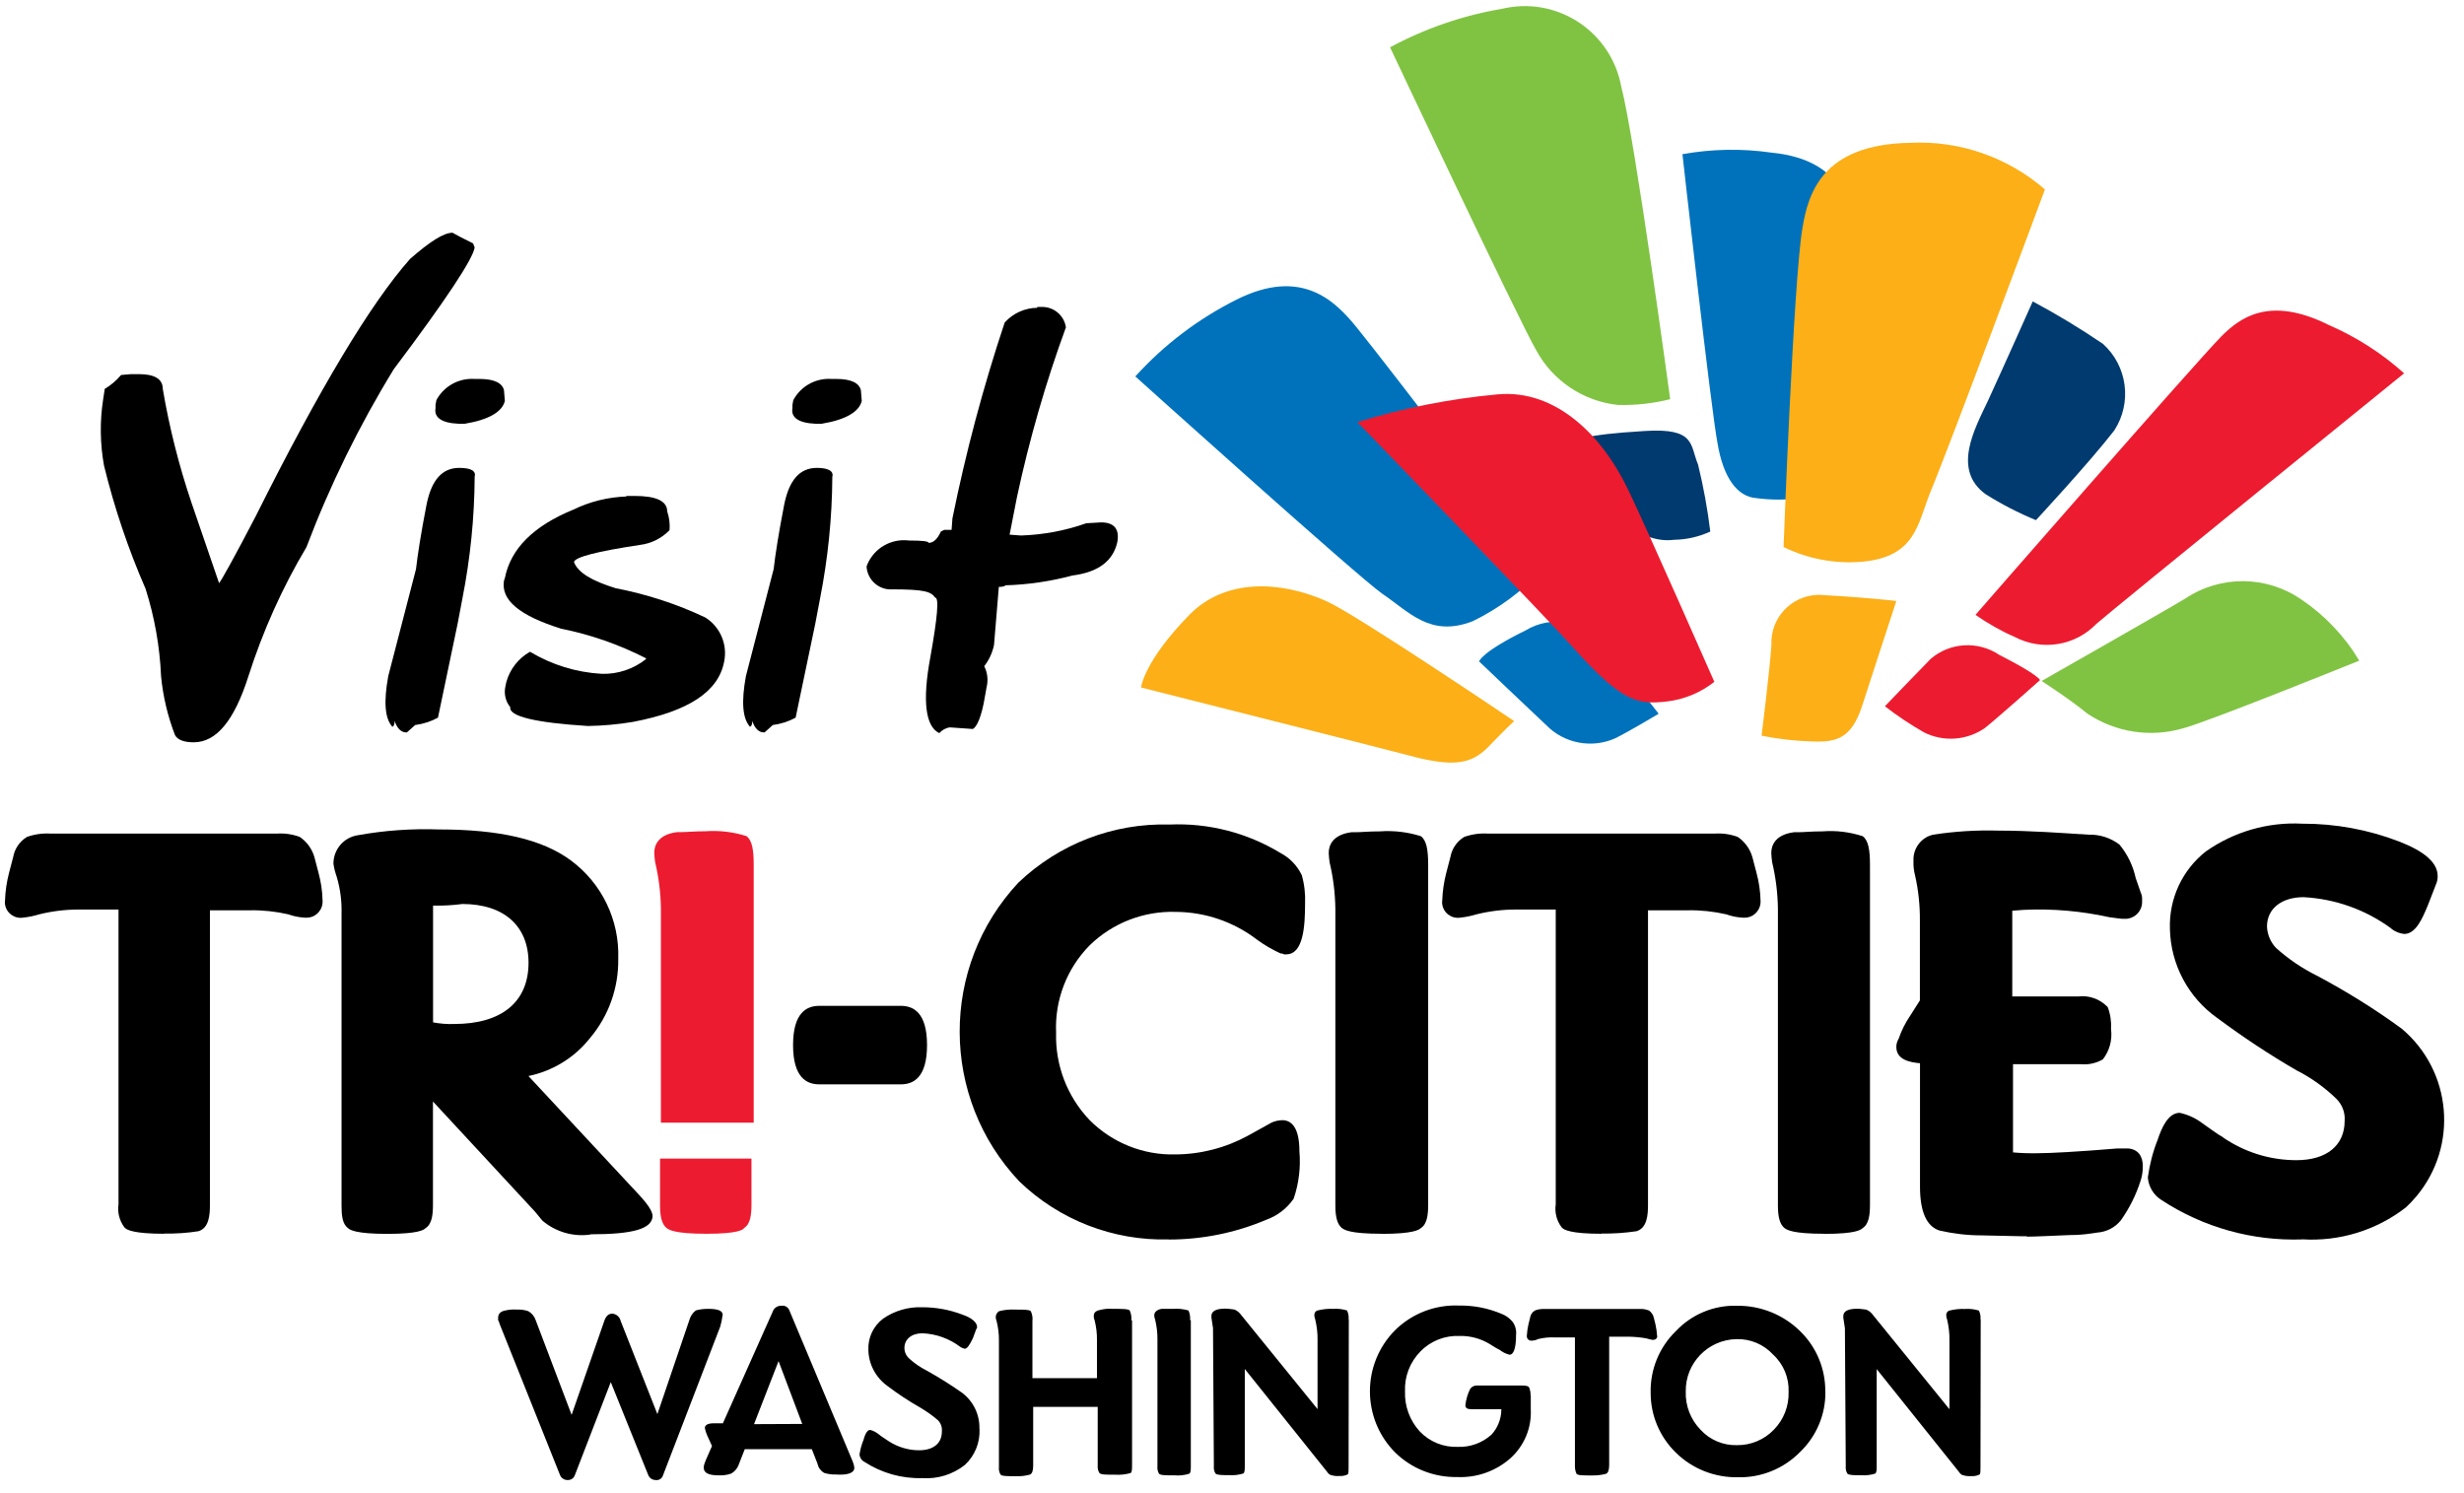 <svg class="logo" width="231" height="140" viewBox="0 0 231 140" fill="none" xmlns="http://www.w3.org/2000/svg" data-white="false">
<g class="logo__visit" fill="currentColor">
    <path d="M42.43 21.82C41.59 21.82 40.29 22.66 38.45 24.27C34.78 28.4 29.95 36.44 23.98 48.39C21.99 52.21 20.84 54.28 20.54 54.68L17.94 47.1C16.77 43.63 15.87 40.07 15.26 36.46C15.26 35.54 14.49 35.08 13.04 35.08H12.27L11.35 35.16C10.91 35.68 10.4 36.12 9.82 36.46L9.67 37.45C9.35 39.51 9.38 41.6 9.75 43.65C10.72 47.61 12.02 51.48 13.65 55.21C14.49 57.86 14.98 60.62 15.1 63.4C15.28 65.29 15.72 67.14 16.4 68.91C16.62 69.36 17.24 69.6 18.16 69.6C20.3 69.6 21.98 67.53 23.29 63.4C24.64 59.17 26.46 55.11 28.73 51.3C30.93 45.49 33.67 39.91 36.92 34.61C41.82 28.1 44.34 24.28 44.5 23.2L44.35 22.82C43.43 22.37 42.82 22.05 42.44 21.83"></path>
    <path d="M43.05 43.87C41.44 43.87 40.45 45.02 39.99 47.31C39.45 50.07 39.15 52.06 39 53.36L36.4 63.39C35.95 65.84 36.09 67.37 36.78 68.14C36.86 68.14 37 67.99 37 67.6C37.22 68.29 37.61 68.67 38.07 68.67H38.15L38.92 67.98C39.67 67.88 40.4 67.65 41.06 67.29L42.9 58.49L43.35 56.12C44.09 52.36 44.48 48.54 44.5 44.71C44.65 44.17 44.19 43.87 43.05 43.87Z"></path>
    <path d="M58.74 46.55C57.01 46.61 55.32 47.02 53.76 47.78C50.01 49.31 47.87 51.45 47.33 54.21L47.25 54.43C46.94 56.27 48.7 57.72 52.61 58.95C55.38 59.5 58.05 60.44 60.56 61.72V61.8C59.39 62.73 57.92 63.22 56.43 63.18C54.05 63.05 51.74 62.34 49.69 61.11C48.6 61.72 47.81 62.74 47.47 63.94L47.39 64.32C47.22 65.02 47.39 65.76 47.84 66.31C47.69 67.15 50.14 67.76 55.11 68.07C56.52 68.05 57.93 67.92 59.32 67.69C64.53 66.7 67.36 64.86 67.89 62.03C68.22 60.42 67.52 58.78 66.13 57.9C63.45 56.63 60.62 55.71 57.71 55.15C55.49 54.46 54.19 53.7 53.81 52.7C53.89 52.24 55.95 51.7 60.01 51.09C61.06 50.96 62.03 50.47 62.77 49.71C62.82 49.11 62.74 48.51 62.55 47.95C62.55 46.96 61.48 46.5 59.49 46.5H58.72V46.57L58.74 46.55Z"></path>
    <path d="M76.58 43.87C74.97 43.87 73.98 45.02 73.52 47.31C72.98 50.07 72.68 52.06 72.53 53.36L69.93 63.39C69.48 65.84 69.62 67.37 70.31 68.14C70.39 68.14 70.53 67.99 70.53 67.6C70.75 68.29 71.14 68.67 71.6 68.67H71.68L72.45 67.98C73.2 67.88 73.93 67.65 74.59 67.29L76.43 58.49L76.88 56.12C77.62 52.36 78.01 48.54 78.03 44.71C78.18 44.17 77.65 43.87 76.58 43.87Z"></path>
    <path d="M97.25 28.86C96.08 28.87 94.97 29.37 94.19 30.24C92.18 36.26 90.55 42.39 89.29 48.61L89.21 49.68H88.52L88.21 49.83C87.9 50.52 87.52 50.9 87.06 50.9C87.06 50.75 86.45 50.68 85.22 50.68C83.57 50.47 81.98 51.37 81.32 52.9L81.24 53.12C81.32 54.39 82.41 55.35 83.68 55.26C83.68 55.26 83.68 55.26 83.69 55.26C86.68 55.26 87.28 55.48 87.67 56.03C88.05 56.03 87.89 57.87 87.22 61.62C86.45 65.75 86.77 68.13 88.06 68.74C88.31 68.45 88.67 68.25 89.05 68.2L91.19 68.35C91.57 68.2 92.03 67.2 92.34 65.29L92.49 64.45C92.66 63.78 92.58 63.07 92.27 62.46C92.73 61.88 93.04 61.19 93.19 60.47L93.64 55.03C94.02 55.03 94.25 54.95 94.25 54.88C96.37 54.82 98.48 54.51 100.54 53.96C102.99 53.65 104.36 52.58 104.75 50.82C104.97 49.59 104.44 48.98 103.22 48.98L101.84 49.06C99.87 49.76 97.8 50.14 95.72 50.21L94.65 50.13L95.34 46.61C96.5 41.2 98.03 35.88 99.93 30.69C99.76 29.56 98.77 28.74 97.63 28.78H97.25L97.23 28.86H97.25Z"></path>
    <path d="M44.5 35.53C43.01 35.43 41.61 36.21 40.91 37.52L40.83 37.97V38.28C40.68 39.12 41.37 39.66 42.97 39.73H43.58C45.88 39.35 47.1 38.58 47.33 37.59L47.25 36.6C47.1 35.91 46.33 35.53 44.95 35.53H44.48H44.5Z"></path>
    <path d="M77.96 35.53C76.47 35.43 75.07 36.21 74.37 37.52L74.29 37.97V38.28C74.14 39.12 74.83 39.66 76.43 39.73H77.04C79.34 39.35 80.56 38.58 80.79 37.59L80.71 36.6C80.56 35.91 79.79 35.53 78.41 35.53H77.94H77.96Z"></path>
</g>
<g class="logo__tri-cities-washington" fill="currentColor">
    <path d="M15.41 115.68C12.49 115.68 11.89 115.3 11.73 115.14L11.65 115.06C11.19 114.44 11 113.67 11.11 112.92V85.28H7.36C6.12 85.28 4.89 85.43 3.68 85.73C3.18 85.88 2.67 85.99 2.15 86.04C1.34 86.16 0.59 85.6 0.47 84.79C0.45 84.67 0.45 84.55 0.47 84.43C0.5 83.55 0.63 82.68 0.85 81.83L1.23 80.38C1.37 79.58 1.84 78.89 2.53 78.47C3.24 78.22 4 78.11 4.75 78.16H25.96C26.69 78.11 27.42 78.22 28.1 78.47C28.77 78.92 29.26 79.6 29.48 80.38L29.86 81.83C30.09 82.68 30.22 83.55 30.24 84.43C30.3 85.26 29.67 85.99 28.84 86.04C28.75 86.04 28.65 86.04 28.56 86.04C28.04 86.01 27.52 85.91 27.03 85.73C25.85 85.46 24.65 85.33 23.44 85.35H19.68V112.99C19.68 113.91 19.6 115.13 18.61 115.44C17.55 115.61 16.47 115.68 15.39 115.66"></path>
    <path d="M55.37 115.75C53.75 115.99 52.1 115.51 50.85 114.45L50.16 113.61L40.59 103.28V112.93C40.59 113.85 40.51 114.77 39.9 115.15C39.75 115.3 39.29 115.69 36.31 115.69C33.33 115.69 32.79 115.31 32.63 115.15C32.09 114.77 32.02 113.92 32.02 113.08V85.66C32.05 84.5 31.9 83.33 31.57 82.22C31.43 81.82 31.32 81.41 31.26 80.99C31.25 79.65 32.23 78.5 33.56 78.31C36.06 77.86 38.6 77.68 41.14 77.77C46.8 77.77 50.86 78.69 53.54 80.69C56.43 82.84 58.08 86.27 57.96 89.87C58.01 92.61 57.06 95.28 55.28 97.37C53.84 99.18 51.81 100.42 49.54 100.89L59.8 111.91C61.03 113.21 61.18 113.75 61.18 114.05C61.1 115.2 59.42 115.73 55.36 115.73M40.6 95.86C41.26 95.98 41.92 96.04 42.59 96.01C47.03 96.01 49.55 93.94 49.55 90.27C49.55 86.83 47.25 84.76 43.35 84.76C42.44 84.88 41.52 84.93 40.6 84.91V95.86Z"></path>
    <path d="M66.24 115.68C63.18 115.68 62.72 115.3 62.49 115.14C62.11 114.83 61.88 114.22 61.88 113.07V108.63H70.45V112.92C70.45 113.84 70.37 114.76 69.76 115.14C69.68 115.29 69.22 115.68 66.24 115.68ZM70.53 105.26H61.96V85.2C61.94 83.73 61.76 82.27 61.42 80.84C61.38 80.56 61.35 80.28 61.34 80V79.93C61.34 79.32 61.65 78.25 63.48 78.02H63.93C64.38 78.02 65.08 77.94 66.15 77.94C67.44 77.85 68.73 78 69.97 78.39C70.51 78.77 70.66 79.69 70.66 81.07V105.26H70.53Z" fill="#ED1B2F"></path>
    <path d="M84.46 101.67H76.8C75.65 101.67 74.35 101.06 74.35 97.99C74.35 94.92 75.65 94.31 76.8 94.31H84.46C85.61 94.31 86.91 94.92 86.91 97.99C86.91 101.06 85.61 101.67 84.46 101.67Z"></path>
    <path d="M109.57 116.21C104.36 116.35 99.31 114.39 95.56 110.77C88.14 102.92 88.1 90.64 95.48 82.75C99.29 79.12 104.39 77.16 109.64 77.31C113.3 77.15 116.92 78.08 120.05 79.98C120.92 80.44 121.61 81.16 122.04 82.05C122.29 82.92 122.39 83.82 122.35 84.73C122.35 86.8 122.2 89.48 120.59 89.48C120.46 89.5 120.32 89.48 120.21 89.4H120.06C119.28 89.04 118.53 88.61 117.84 88.1C115.66 86.43 113 85.52 110.26 85.5C107.24 85.4 104.31 86.53 102.15 88.64C100.01 90.81 98.87 93.78 99.01 96.83C98.92 99.87 100.05 102.82 102.15 105.02C104.27 107.15 107.18 108.32 110.19 108.24C112.57 108.23 114.91 107.62 117 106.48L119.22 105.25C119.53 105.11 119.87 105.04 120.21 105.03C120.98 105.03 121.82 105.57 121.82 107.95C121.95 109.45 121.77 110.96 121.28 112.39C120.65 113.31 119.73 114.01 118.68 114.38C115.8 115.6 112.7 116.22 109.57 116.22"></path>
    <path d="M129.55 115.68C126.49 115.68 126.03 115.3 125.8 115.14C125.42 114.83 125.19 114.22 125.19 113.07V85.21C125.17 83.74 124.99 82.28 124.65 80.85C124.61 80.57 124.58 80.29 124.57 80.01V79.94C124.57 79.33 124.88 78.26 126.71 78.03H127.16C127.61 78.03 128.31 77.95 129.38 77.95C130.67 77.86 131.96 78.01 133.2 78.4C133.74 78.78 133.89 79.7 133.89 81.08V112.93C133.89 113.85 133.81 114.77 133.2 115.15C133.05 115.3 132.51 115.69 129.52 115.69"></path>
    <path d="M150.15 115.68C147.23 115.68 146.63 115.3 146.47 115.14L146.39 115.06C145.93 114.44 145.74 113.67 145.85 112.92V85.28H142.1C140.86 85.28 139.63 85.43 138.42 85.73C137.92 85.88 137.41 85.99 136.89 86.04C136.08 86.16 135.33 85.6 135.21 84.79C135.19 84.67 135.19 84.55 135.21 84.43C135.24 83.55 135.37 82.68 135.59 81.83L135.97 80.38C136.11 79.58 136.58 78.89 137.27 78.47C137.98 78.22 138.74 78.11 139.49 78.16H160.77C161.5 78.11 162.23 78.22 162.91 78.47C163.58 78.92 164.07 79.6 164.29 80.38L164.67 81.83C164.9 82.68 165.03 83.55 165.05 84.43C165.11 85.26 164.48 85.99 163.65 86.04C163.56 86.04 163.46 86.04 163.37 86.04C162.85 86.01 162.33 85.91 161.84 85.73C160.66 85.46 159.46 85.33 158.25 85.35H154.5V112.99C154.5 113.91 154.42 115.13 153.43 115.44C152.34 115.6 151.24 115.68 150.14 115.66"></path>
    <path d="M171.04 115.68C167.98 115.68 167.52 115.3 167.29 115.14C166.91 114.83 166.68 114.22 166.68 113.07V85.21C166.66 83.74 166.48 82.28 166.14 80.85C166.1 80.57 166.07 80.29 166.06 80.01V79.94C166.06 79.33 166.37 78.26 168.2 78.03H168.65C169.1 78.03 169.8 77.95 170.87 77.95C172.14 77.85 173.41 78.01 174.62 78.4C175.16 78.78 175.31 79.7 175.31 81.08V112.93C175.31 113.85 175.23 114.77 174.62 115.15C174.47 115.3 174.01 115.69 171.03 115.69"></path>
    <path d="M190.03 115.91H189.42L185.74 115.83C184.43 115.83 183.12 115.67 181.84 115.38C180.62 115 180 113.62 180 111.25V99.69C179.08 99.61 177.78 99.38 177.78 98.16C177.78 97.89 177.86 97.62 178 97.39C178.26 96.63 178.62 95.91 179.07 95.25L179.99 93.8V86.3C180 84.88 179.85 83.47 179.54 82.09C179.42 81.64 179.37 81.18 179.39 80.71C179.33 79.56 180.1 78.52 181.23 78.26C183.26 77.95 185.31 77.82 187.35 77.88C190.34 77.88 193.25 78.1 195.77 78.26C196.82 78.22 197.85 78.55 198.69 79.18C199.45 80.09 199.97 81.17 200.22 82.32L200.67 83.62C200.79 83.88 200.85 84.17 200.82 84.46C200.88 85.34 200.21 86.09 199.34 86.15C199.25 86.15 199.15 86.15 199.06 86.15C198.75 86.15 198.37 86.07 197.76 86C195.12 85.42 192.42 85.18 189.72 85.31L188.65 85.39V93.43H194.84C195.83 93.31 196.81 93.65 197.52 94.35L197.6 94.43C197.85 95.09 197.95 95.79 197.91 96.5C198.04 97.51 197.77 98.53 197.14 99.33C196.52 99.69 195.79 99.85 195.07 99.78H188.72V108.05C189.46 108.12 190.2 108.14 190.94 108.13C192.24 108.13 194.92 107.98 198.52 107.68H199.51C200.43 107.76 200.89 108.37 200.89 109.36C200.89 109.83 200.82 110.3 200.67 110.74C200.25 112.05 199.63 113.29 198.83 114.42C198.28 115.1 197.48 115.51 196.61 115.57L196.07 115.65C195.41 115.75 194.75 115.8 194.08 115.8C192.09 115.88 190.79 115.95 190.02 115.95"></path>
    <path d="M215.83 116.21C211.17 116.37 206.57 115.09 202.66 112.53C201.91 112.07 201.42 111.27 201.36 110.39C201.53 109.18 201.83 108 202.28 106.87C202.66 105.72 203.27 104.34 204.35 104.34C205.13 104.51 205.86 104.85 206.49 105.33C207.03 105.71 207.56 106.1 208.02 106.4C208.33 106.55 208.56 106.78 208.86 106.94C210.79 108.15 213.02 108.78 215.29 108.78C218.12 108.78 219.81 107.4 219.81 105.1C219.87 104.33 219.59 103.58 219.04 103.03C217.93 101.95 216.67 101.05 215.29 100.35C212.72 98.86 210.25 97.22 207.87 95.45C205.15 93.53 203.5 90.43 203.43 87.1C203.33 84.28 204.58 81.57 206.8 79.83C209.43 77.98 212.62 77.06 215.83 77.23C218.95 77.22 222.04 77.79 224.94 78.91C227.31 79.83 228.53 80.9 228.53 82.13C228.54 82.39 228.49 82.66 228.38 82.9L227.61 84.89C227.07 86.19 226.46 87.57 225.39 87.57C224.97 87.52 224.58 87.37 224.24 87.12L224.16 87.04C221.77 85.29 218.93 84.28 215.97 84.12C213.9 84.12 212.53 85.19 212.53 86.88C212.56 87.62 212.86 88.33 213.37 88.87C214.52 89.91 215.8 90.78 217.19 91.47C219.96 92.94 222.63 94.6 225.16 96.45C229.88 100.42 230.49 107.47 226.52 112.19C226.22 112.55 225.89 112.89 225.55 113.21C222.78 115.36 219.32 116.42 215.83 116.2"></path>
    <path d="M185.67 123.72C185.7 123.43 185.65 123.14 185.52 122.88C185.1 122.75 184.66 122.7 184.22 122.73C183.73 122.71 183.24 122.76 182.77 122.88C182.57 122.93 182.44 123.12 182.46 123.33C182.46 123.46 182.49 123.59 182.54 123.71C182.69 124.34 182.77 124.98 182.76 125.62V132.13L175.49 123.17C175.34 123 175.16 122.87 174.95 122.79C174.8 122.79 174.5 122.71 174.11 122.71C173.27 122.71 172.81 122.93 172.81 123.4V123.55L172.96 124.54L173.04 137.48C173.01 137.72 173.07 137.96 173.19 138.17C173.34 138.32 173.8 138.32 174.49 138.32C174.93 138.35 175.37 138.3 175.79 138.17C175.94 138.09 175.94 137.79 175.94 137.4V128.37L183.6 137.94C183.75 138.16 183.91 138.32 184.05 138.32C184.3 138.4 184.56 138.42 184.82 138.4C185.08 138.42 185.35 138.37 185.59 138.25C185.67 138.17 185.67 137.94 185.67 137.64L185.69 123.71L185.67 123.72ZM167.68 130.53C167.72 131.84 167.22 133.11 166.3 134.05C165.4 134.99 164.15 135.51 162.86 135.5C161.55 135.54 160.3 135.01 159.42 134.05C158.49 133.09 157.99 131.79 158.04 130.46C158 127.8 160.13 125.61 162.79 125.56C164.1 125.52 165.35 126.05 166.23 127.01C167.21 127.91 167.74 129.2 167.68 130.53ZM171.12 130.46C171.14 128.33 170.28 126.28 168.75 124.8C167.18 123.26 165.06 122.41 162.86 122.43C160.69 122.36 158.6 123.23 157.12 124.8C155.55 126.32 154.69 128.43 154.75 130.62C154.75 132.73 155.61 134.74 157.12 136.21C158.67 137.73 160.77 138.55 162.94 138.51C165.12 138.56 167.23 137.7 168.76 136.14C170.3 134.66 171.16 132.61 171.13 130.48M155.35 125.25C155.33 124.89 155.28 124.53 155.2 124.18L155.05 123.57C154.99 123.29 154.83 123.05 154.6 122.88C154.33 122.77 154.05 122.72 153.76 122.73H144.73C144.44 122.73 144.15 122.77 143.89 122.88C143.64 123.03 143.48 123.28 143.44 123.57L143.29 124.18C143.21 124.53 143.16 124.89 143.14 125.25C143.12 125.47 143.28 125.67 143.5 125.7C143.53 125.7 143.56 125.7 143.59 125.7C143.8 125.7 144.01 125.65 144.2 125.55C144.73 125.42 145.27 125.37 145.81 125.4H147.65V137.42C147.64 137.68 147.69 137.95 147.8 138.19C147.95 138.34 148.41 138.34 149.25 138.34C149.69 138.35 150.13 138.3 150.55 138.19C150.77 138.11 150.86 137.81 150.86 137.35V125.33H152.7C153.24 125.34 153.78 125.39 154.31 125.48C154.62 125.56 154.85 125.63 154.92 125.63C155.14 125.63 155.37 125.55 155.37 125.25M143.49 130.83C143.5 130.57 143.45 130.3 143.34 130.06C143.19 129.91 142.96 129.91 142.5 129.91H138.52C138.25 129.88 137.99 130 137.83 130.22C137.59 130.7 137.44 131.22 137.38 131.75C137.38 132.06 137.6 132.13 137.99 132.13H140.75V132.21C140.73 133.06 140.41 133.88 139.83 134.51C138.97 135.29 137.84 135.7 136.69 135.66C135.34 135.72 134.03 135.19 133.1 134.21C132.17 133.19 131.67 131.84 131.72 130.46C131.66 129.06 132.19 127.7 133.17 126.71C134.13 125.72 135.47 125.2 136.85 125.26C137.85 125.24 138.83 125.51 139.68 126.03C139.83 126.11 140.13 126.34 140.6 126.57C140.87 126.78 141.18 126.94 141.52 127.02C141.9 127.02 142.13 126.41 142.13 125.18C142.18 124.75 142.07 124.31 141.82 123.95C141.54 123.6 141.17 123.34 140.75 123.18C139.49 122.65 138.14 122.39 136.77 122.41C134.55 122.32 132.39 123.15 130.8 124.71C127.64 127.88 127.64 133.02 130.8 136.19C132.35 137.71 134.45 138.53 136.62 138.49C138.44 138.57 140.23 137.94 141.6 136.73C142.9 135.56 143.6 133.88 143.51 132.14V130.85L143.49 130.83ZM126.43 123.71C126.46 123.42 126.41 123.13 126.28 122.87C125.86 122.74 125.42 122.69 124.98 122.72C124.49 122.7 124 122.75 123.53 122.87C123.33 122.92 123.2 123.11 123.22 123.32C123.22 123.45 123.25 123.58 123.3 123.7C123.45 124.33 123.53 124.97 123.52 125.61V132.12L116.25 123.16C116.1 122.99 115.92 122.86 115.71 122.78C115.56 122.78 115.26 122.7 114.87 122.7C114.03 122.7 113.57 122.92 113.57 123.39V123.54L113.72 124.53L113.8 137.47C113.77 137.71 113.83 137.95 113.95 138.16C114.1 138.31 114.56 138.31 115.25 138.31C115.69 138.34 116.13 138.29 116.55 138.16C116.7 138.08 116.7 137.78 116.7 137.39V128.36L124.36 137.93C124.51 138.15 124.67 138.31 124.81 138.31C125.06 138.39 125.32 138.41 125.58 138.39C125.84 138.41 126.11 138.36 126.35 138.24C126.43 138.16 126.43 137.93 126.43 137.63L126.45 123.7L126.43 123.71ZM111.57 123.79C111.6 123.48 111.55 123.16 111.42 122.87C110.95 122.74 110.46 122.68 109.97 122.72H108.9C108.45 122.8 108.21 123.03 108.21 123.33C108.21 123.46 108.24 123.59 108.29 123.71C108.44 124.34 108.52 124.98 108.51 125.62V137.49C108.48 137.73 108.54 137.97 108.66 138.18C108.81 138.33 109.27 138.33 110.11 138.33C110.58 138.37 111.04 138.32 111.49 138.18C111.64 138.1 111.64 137.8 111.64 137.41V123.78H111.57V123.79ZM106.06 123.79C106.1 123.48 106.04 123.16 105.91 122.87C105.76 122.72 105.22 122.72 104.3 122.72C103.94 122.69 103.58 122.72 103.23 122.8C102.78 122.88 102.54 123.02 102.54 123.41C102.54 123.54 102.56 123.67 102.62 123.79C102.77 124.39 102.85 125.01 102.84 125.63V129.22H96.79V123.86C96.83 123.55 96.77 123.23 96.64 122.94C96.49 122.79 96.03 122.79 95.19 122.79C94.67 122.76 94.16 122.81 93.66 122.94C93.47 123.06 93.36 123.26 93.35 123.48C93.35 123.61 93.38 123.74 93.43 123.86C93.58 124.46 93.66 125.08 93.65 125.7V137.57C93.62 137.81 93.68 138.05 93.8 138.26C93.95 138.41 94.41 138.41 95.25 138.41C95.69 138.43 96.13 138.38 96.55 138.26C96.77 138.18 96.86 137.88 96.86 137.42V131.91H102.91V137.42C102.89 137.67 102.94 137.91 103.08 138.12C103.23 138.27 103.69 138.27 104.53 138.27C105.02 138.3 105.51 138.25 105.98 138.12C106.13 138.04 106.13 137.74 106.13 137.35V123.8H106.05L106.06 123.79ZM91.82 133.97C91.86 132.65 91.26 131.4 90.21 130.6C89.15 129.85 88.05 129.16 86.92 128.53C86.31 128.22 85.74 127.84 85.24 127.38C84.96 127.13 84.79 126.77 84.79 126.39C84.79 125.55 85.48 125.01 86.47 125.01C87.77 125.06 89.03 125.52 90.06 126.31C90.18 126.38 90.31 126.43 90.44 126.46C90.66 126.46 90.89 126.15 91.21 125.47L91.52 124.63C91.58 124.57 91.61 124.49 91.6 124.41C91.6 124.03 91.15 123.57 90.22 123.26C89.02 122.8 87.75 122.57 86.47 122.57C85.16 122.52 83.87 122.89 82.79 123.64C81.88 124.33 81.36 125.42 81.41 126.56C81.43 127.9 82.09 129.14 83.17 129.93C84.17 130.69 85.22 131.38 86.31 132C86.88 132.34 87.42 132.72 87.92 133.15C88.2 133.43 88.34 133.82 88.3 134.22C88.3 135.37 87.46 135.98 86.16 135.98C85.16 135.98 84.17 135.68 83.33 135.14C83.02 134.92 82.72 134.76 82.34 134.45C82.11 134.27 81.85 134.14 81.57 134.07C81.35 134.07 81.12 134.38 80.96 134.99C80.78 135.43 80.65 135.9 80.58 136.37C80.6 136.66 80.77 136.93 81.03 137.06C82.64 138.11 84.54 138.65 86.47 138.59C87.9 138.69 89.32 138.25 90.45 137.36C91.39 136.5 91.89 135.26 91.83 133.99M70.69 133.53L72.99 127.62L75.21 133.51L70.69 133.53ZM80.1 137.66C80.08 137.45 80.03 137.24 79.95 137.05L73.98 122.81C73.86 122.55 73.58 122.39 73.29 122.43C72.98 122.41 72.69 122.55 72.52 122.81L67.77 133.45H66.92C66.38 133.45 66.08 133.6 66.08 133.9C66.13 134.14 66.2 134.37 66.3 134.59L66.75 135.58L66.21 136.81L66.06 137.19C66 137.33 65.97 137.49 65.98 137.64C65.98 138.1 66.44 138.33 67.36 138.33C67.75 138.35 68.14 138.3 68.51 138.18C68.88 137.99 69.15 137.66 69.28 137.26L69.82 135.88H76.11L76.65 137.26C76.72 137.62 76.95 137.92 77.26 138.1C77.61 138.21 77.97 138.26 78.33 138.25C79.48 138.33 80.09 138.1 80.09 137.64M67.76 123.33C67.76 122.88 67.31 122.72 66.38 122.72C65.99 122.72 65.6 122.76 65.23 122.87C64.93 123.1 64.72 123.42 64.62 123.79L61.63 132.59L58.19 123.86C58.11 123.49 57.8 123.21 57.42 123.17C57.04 123.17 56.81 123.39 56.65 123.86L53.59 132.66L50.22 123.78C50.1 123.42 49.86 123.13 49.53 122.94C49.19 122.82 48.82 122.77 48.46 122.79C48.1 122.76 47.74 122.79 47.39 122.87C46.93 122.95 46.7 123.18 46.7 123.56V123.78C46.77 123.9 46.82 124.03 46.85 124.16L52.51 138.32C52.63 138.6 52.9 138.77 53.2 138.77C53.51 138.79 53.79 138.61 53.89 138.32L57.26 129.59L60.78 138.32C60.9 138.6 61.17 138.77 61.47 138.77C61.78 138.82 62.08 138.62 62.16 138.32L67.52 124.39C67.62 124.04 67.7 123.68 67.74 123.32"></path>
</g>

<path d="M157.73 14.47C157.73 14.47 160.41 38.43 161.02 41.57C161.56 44.79 162.86 46.55 164.61 46.7C166.03 46.89 167.47 46.89 168.9 46.7C168.9 46.7 173.95 28.17 173.8 23.04C173.72 19.75 173.11 15 166.07 14.31C163.3 13.91 160.48 13.96 157.72 14.46" fill="#0072BC"></path>
<path d="M138.66 62.01C138.66 62.01 143.71 66.83 144.95 67.98C146.64 69.72 149.25 70.21 151.46 69.21C152.98 68.44 155.5 66.92 155.5 66.92C155.5 66.92 151.37 61.64 150.37 60.41C148.59 58.19 145.45 57.64 143.02 59.11C138.81 61.18 138.66 62.03 138.66 62.03" fill="#0072BC"></path>
<path d="M106.43 35.29C106.43 35.29 127.18 53.97 129.56 55.65C132.16 57.41 134.08 59.78 138.06 58.25C140.54 57.04 142.78 55.38 144.64 53.35C144.64 53.35 130.23 34.44 127.18 30.69C125.19 28.24 122.05 25.03 115.93 28.09C112.35 29.88 109.13 32.32 106.44 35.29" fill="#0072BC"></path>
<path d="M106.97 64.46C106.97 64.46 128.79 69.97 131.77 70.75C136.21 71.98 137.89 71.67 139.5 70.06C141.11 68.38 141.95 67.61 141.95 67.61C141.95 67.61 127.1 57.58 124.34 56.36C120.05 54.45 114.92 54.22 111.56 57.59C107.2 62.03 106.97 64.48 106.97 64.48" fill="#FCAF17"></path>
<path d="M191.25 63.77C191.25 63.77 187.04 67.52 186.04 68.29C184.36 69.43 182.19 69.58 180.38 68.67C179.1 67.94 177.87 67.12 176.71 66.22C176.71 66.22 180.15 62.63 181 61.78C182.81 60.22 185.44 60.07 187.43 61.4C191.18 63.31 191.25 63.77 191.25 63.77Z" fill="#ED1B2F"></path>
<path d="M225.4 34.99C225.4 34.99 198.38 56.88 196.54 58.49C194.55 60.56 191.42 61.06 188.88 59.72C187.59 59.16 186.36 58.46 185.2 57.65C185.2 57.65 205.63 34.22 208.24 31.55C209.92 29.87 212.68 27.65 218.34 30.48C220.92 31.6 223.29 33.12 225.38 35" fill="#ED1B2F"></path>
<path d="M148.32 41.27C148.32 41.27 151.08 46.71 151.84 47.85C152.78 49.77 154.85 50.88 156.97 50.61C158.13 50.59 159.28 50.33 160.34 49.84C160.08 47.72 159.7 45.62 159.19 43.55C158.42 41.71 158.97 40.11 154.21 40.41C147.92 40.79 148.31 41.25 148.31 41.25" fill="#003A6F"></path>
<path d="M130.32 4.44C130.32 4.44 142.41 30.09 144.02 32.84C145.57 35.71 148.44 37.62 151.68 37.97C153.33 38.01 154.98 37.83 156.58 37.43C156.58 37.43 153.29 13.09 151.99 8.11C151.07 3.11 146.27 -0.2 141.27 0.73C141.09 0.76 140.92 0.8 140.74 0.84C137.1 1.46 133.58 2.68 130.33 4.43" fill="#80C342"></path>
<path d="M221.19 61.94C221.19 61.94 206.8 67.76 204.65 68.29C201.61 69.18 198.33 68.67 195.69 66.91C194.01 65.53 191.4 63.85 191.4 63.85C191.4 63.85 203.11 57.19 204.87 56.12C208.17 53.92 212.47 53.95 215.74 56.2C217.95 57.69 219.81 59.65 221.18 61.94" fill="#80C342"></path>
<path d="M127.26 39.58C127.26 39.58 145.25 58.18 147.55 60.79C152.14 65.92 153.6 66.07 156.28 65.77C157.9 65.58 159.44 64.94 160.72 63.93C160.72 63.93 154.52 49.84 152.76 46.17C150.31 40.89 145.87 36.45 140.36 36.98C135.92 37.39 131.53 38.26 127.27 39.58" fill="#ED1B2F"></path>
<path d="M177.78 56.35C177.78 56.35 175.1 64.54 174.56 66.23C173.57 69.22 172.19 69.6 169.97 69.52C168.35 69.48 166.74 69.3 165.15 68.98C165.15 68.98 165.92 62.78 166.07 60.48C165.95 58 167.86 55.9 170.34 55.78C170.6 55.77 170.86 55.78 171.12 55.81C175.18 56.03 177.78 56.35 177.78 56.35Z" fill="#FCAF17"></path>
<path d="M191.71 17.76C191.71 17.76 182.68 42.1 180.99 46.09C179.76 49.15 179.61 52.21 174.56 52.67C172.03 52.88 169.49 52.41 167.21 51.29C167.21 51.29 168.13 26.49 168.97 21.43C169.51 18.14 170.81 13.54 179.07 13.39C183.69 13.16 188.21 14.73 191.7 17.75" fill="#FCAF17"></path>
<path d="M190.87 48.77C190.87 48.77 195.92 43.33 198.22 40.35C199.9 37.75 199.45 34.31 197.15 32.24C195.03 30.8 192.83 29.47 190.57 28.26C190.57 28.26 187.74 34.61 186.36 37.6C185.13 40.2 182.99 44.03 186.14 46.33C187.65 47.28 189.24 48.1 190.89 48.78" fill="#003A6F"></path>
</svg>